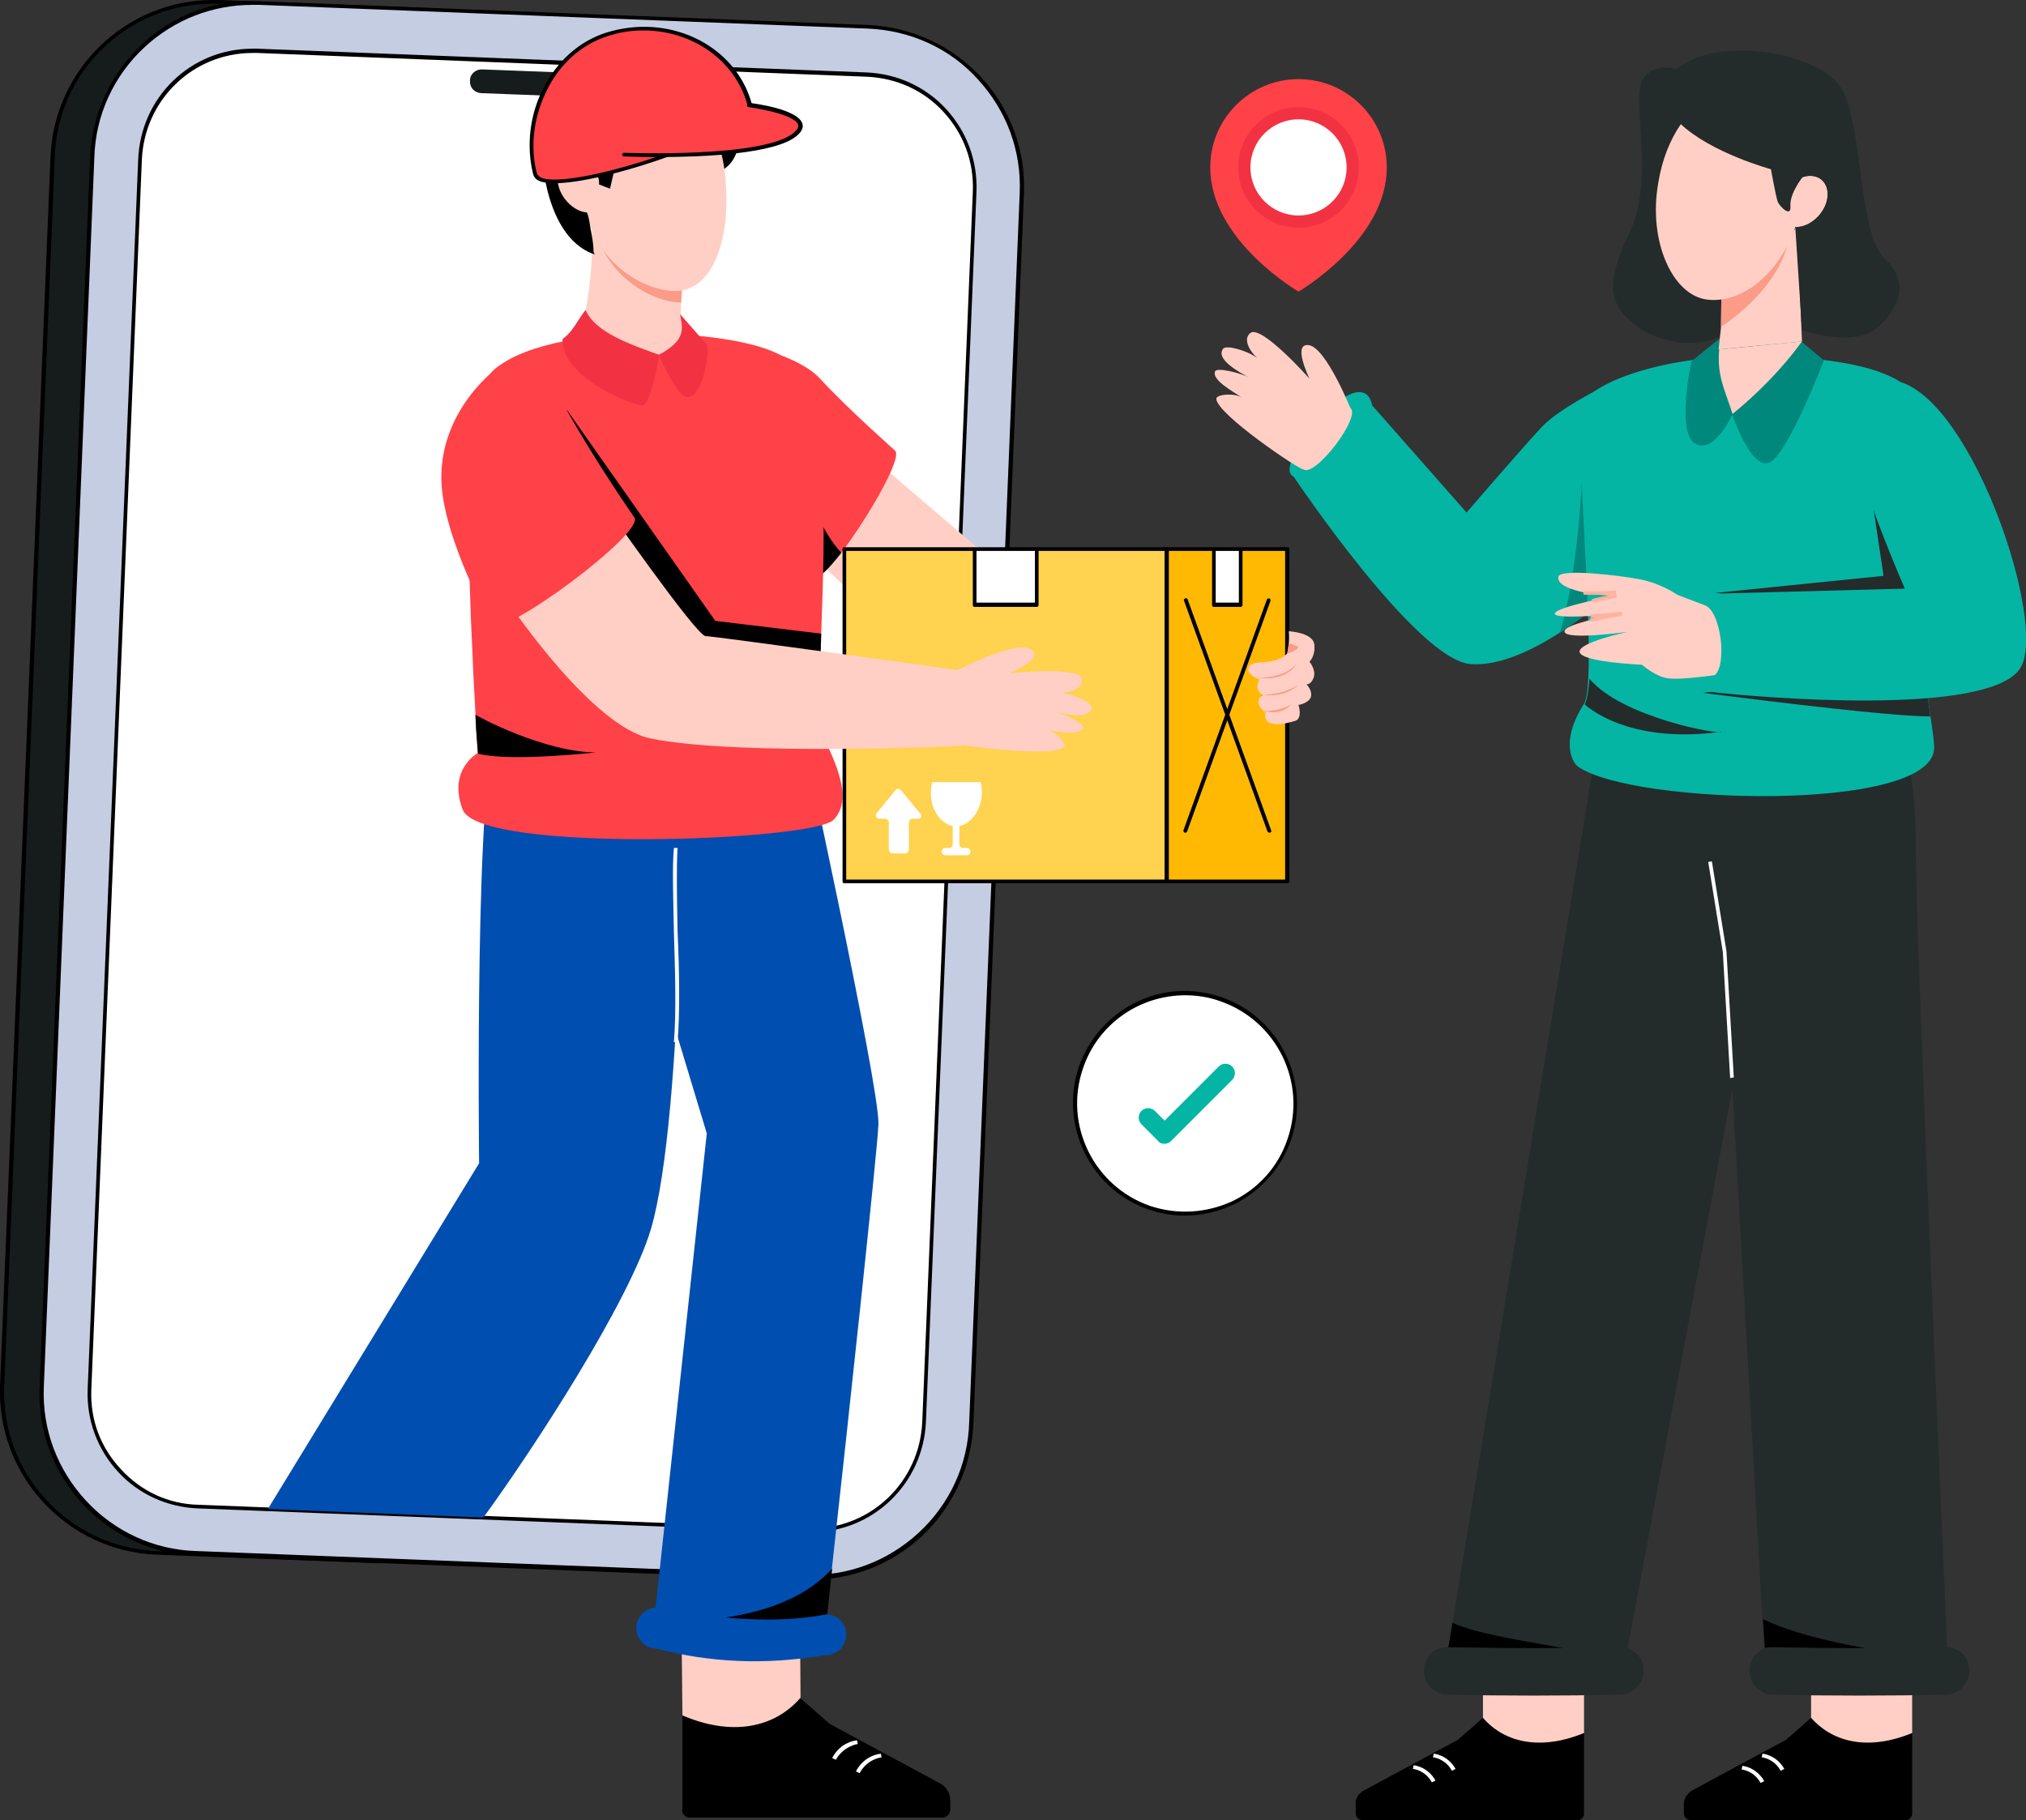 <?xml version="1.0" encoding="utf-8"?>
<!-- Generator: Adobe Illustrator 24.3.0, SVG Export Plug-In . SVG Version: 6.00 Build 0)  -->
<svg version="1.1" id="Layer_1" xmlns="http://www.w3.org/2000/svg" xmlns:xlink="http://www.w3.org/1999/xlink" x="0px" y="0px"
	 viewBox="0 0 332.8 299" style="enable-background:new 0 0 332.8 299;" xml:space="preserve">
<rect x="0" y="0" width="332.8" height="299" fill="#333333" stroke="none"/>
<style type="text/css">
	.st0{fill:#161C1C;}
	.st1{fill:#C5CDE3;}
	.st2{fill:#FFFFFF;}
	.st3{fill:#FFCFC5;}
	.st4{fill:#014EB1;}
	.st5{fill:#FF4148;}
	.st6{fill:#FFD24F;}
	.st7{fill:#FFB902;}
	.st8{fill:#FC9B88;}
	.st9{fill:#F23243;}
	.st10{fill:#04B5A4;}
	.st11{fill:#00887D;}
	.st12{fill:#242B2B;}
	.st13{fill:#FFB29F;}
</style>
<path class="st0" d="M36.1,0.3l36.1,1.4L61.8,256.5l-36.1-1.4c-14.6-0.6-25.9-12.8-25.4-27.4L8.7,25.6C9.2,11.1,21.5-0.3,36.1,0.3z"
	/>
<path d="M62.1,256.8l-0.3,0l-36.1-1.4C11,254.8-0.5,242.4,0,227.7l8.3-202C8.9,11.3,20.8,0,35,0c0.3,0,0.7,0,1,0l36.4,1.4l0,0.3
	L62.1,256.8z M35,0.6c-13.9,0-25.5,11-26,25.1l-8.3,202c-0.6,14.4,10.7,26.5,25,27.1l35.7,1.4L71.8,2L36,0.6
	C35.7,0.6,35.4,0.6,35,0.6z"/>
<path class="st1" d="M167.9,31.8l-8.3,202c-0.6,14.6-12.8,25.9-27.4,25.4l-54.7-2.1l-33.8-1.3l-11.5-0.4
	c-14.6-0.6-25.9-12.8-25.4-27.4l8.3-202C15.7,11.3,28,0,42.6,0.5l100,3.9C157.1,5,168.5,17.2,167.9,31.8z"/>
<path d="M133.3,259.5c-0.4,0-0.7,0-1.1,0l-100-3.9c-7.1-0.3-13.7-3.3-18.6-8.5c-4.8-5.2-7.4-12-7.1-19.2l8.3-202
	c0.3-7.1,3.3-13.7,8.5-18.6s12-7.4,19.2-7.1l100,3.9c7.1,0.3,13.7,3.3,18.6,8.5c4.8,5.2,7.4,12,7.1,19.2l0,0l-8.3,202
	c-0.3,7.1-3.3,13.7-8.5,18.6C146.4,257,140,259.5,133.3,259.5z M41.5,0.8c-6.6,0-12.8,2.4-17.7,6.9c-5.1,4.7-8.1,11.2-8.3,18.1
	l-8.3,202c-0.3,7,2.2,13.6,6.9,18.7s11.2,8.1,18.1,8.3l100,3.9c7,0.3,13.6-2.2,18.7-6.9c5.1-4.7,8.1-11.2,8.3-18.1l8.3-202l0,0
	c0.3-7-2.2-13.6-6.9-18.7C156,7.9,149.5,5,142.6,4.7l-100-3.9C42.2,0.8,41.9,0.8,41.5,0.8z"/>
<path class="st2" d="M160.1,31.5l-8.3,202c-0.4,10-8.5,17.9-18.5,17.9c-0.2,0-0.5,0-0.7,0l-53.2-2.1l-35.4-1.4l-11.4-0.4
	c-10.2-0.4-18.2-9-17.8-19.3l8.3-202c0.4-10,8.5-17.9,18.5-17.9c0.2,0,0.5,0,0.7,0l100,3.8c5,0.2,9.5,2.3,12.9,5.9
	C158.5,21.8,160.3,26.5,160.1,31.5z"/>
<path d="M133.3,251.7c-0.2,0-0.5,0-0.8,0l-100-3.9c-5-0.2-9.7-2.3-13.1-6c-3.4-3.7-5.2-8.5-5-13.6l8.3-202C23.1,16,31.3,8,41.5,8
	c0.2,0,0.5,0,0.8,0l100,3.9c5,0.2,9.7,2.3,13.1,6s5.2,8.5,5,13.6l0,0l-8.3,202C151.7,243.7,143.4,251.7,133.3,251.7z M41.5,8.7
	c-9.8,0-17.8,7.7-18.2,17.6l-8.3,202c-0.2,4.9,1.5,9.5,4.9,13.1c3.3,3.6,7.8,5.7,12.7,5.8l100,3.9c0.2,0,0.5,0,0.7,0
	c9.8,0,17.8-7.7,18.2-17.6l8.3-202l0,0c0.2-4.9-1.5-9.5-4.8-13.1s-7.8-5.6-12.7-5.8l-100-3.9C42,8.7,41.8,8.7,41.5,8.7z"/>
<path class="st0" d="M79,15.3l26.2,1c1,0,1.9-0.8,1.9-1.8v-0.2c0-1-0.8-1.9-1.8-1.9l-26.2-1c-1,0-1.9,0.8-1.9,1.8v0.2
	C77.2,14.4,77.9,15.2,79,15.3z"/>
<path d="M154.1,292.8l-17.8-9.6l-4.8-4.2l-19.4,2.9l0,15.2c-0.2,0.8,0.4,1.5,1.2,1.5h41.5c0.7,0,1.3-0.6,1.3-1.3v-1.5
	C156.1,294.5,155.3,293.3,154.1,292.8z"/>
<path class="st3" d="M131.5,278.9l-0.1-14.1l-19.5-2.5l0.2,19.5C120,285.2,127.1,284,131.5,278.9z"/>
<path class="st2" d="M137.3,289.1l-0.6-0.3c1.4-2.7,4-2.9,4.1-2.9l0.1,0.6C140.9,286.5,138.6,286.8,137.3,289.1z M141.2,291.3
	l-0.6-0.3c1.4-2.7,4-2.9,4.1-2.9l0.1,0.6C144.8,288.7,142.5,288.9,141.2,291.3z"/>
<path class="st4" d="M116.1,186.2l-8.6,79.7l28.1,1c0,0,0-0.2,0.1-0.7c0.2-1.5,0.6-5.4,1.2-10.8c2.3-20.7,7.2-66.1,7.4-70.7
	c0.2-6.2-13-66.5-13-66.5l-23.8-9.6l-8.5,21L116.1,186.2z"/>
<path d="M115.2,266.2l20.3,2.3c0.2-1.5,0.6-5.4,1.2-10.8C131.6,263.2,124,265.4,115.2,266.2z"/>
<path class="st4" d="M107.7,270.8c8.7,2.3,17.9,2.8,27.8,1.1c1.8,0.1,3.4-1.3,3.5-3.2c0.1-1.8-1.3-3.4-3.2-3.5
	c-8.4,1.6-17.8,0.8-27.8-1.1c-1.8-0.1-3.4,1.4-3.5,3.2c0,0.9,0.3,1.8,0.9,2.4C105.9,270.4,106.8,270.8,107.7,270.8z M106.9,202
	c-3.6,11.9-19.1,35.8-27.5,47.3l-35.4-1.4l34.7-56.8c0,0-0.8-67,3.1-70.6c7.5-6.7,30.4,2.7,30.4,2.7S112.5,183.1,106.9,202z"/>
<path class="st2" d="M111.3,171.2l-0.6,0c0.4-4.8,0.2-11.6,0-18.1c-0.1-5.4-0.3-10.5,0-13.8l0.6,0c-0.2,3.3-0.1,8.4,0,13.7
	C111.6,159.5,111.7,166.4,111.3,171.2z"/>
<path class="st3" d="M202.6,94.9l-41.3-4.3l-21.4-18.3l-12.9,12.2c0,0,20.2,21.9,29.3,25.2c9.2,3.3,32.7,1.4,46.4-0.1L202.6,94.9
	L202.6,94.9z"/>
<path class="st5" d="M138.2,90.8c-2.1,2.7-3.9,4.5-4.5,4l-5.5-4.8l-12.4-10.7l1-23.8c0,0,13.4,1.8,17.9,6.7S147,74,147,74
	C148.4,75,142.6,85,138.2,90.8z"/>
<path d="M138.2,90.8c-2.1,2.7-3.9,4.5-4.5,4l-5.5-4.8c0.7-8,1.7-18.4,1.7-18.4S132.8,85.1,138.2,90.8z"/>
<path class="st5" d="M136.9,134.7c-3.6,3.5-58.2,5.5-60.9-1.7c-2.5-6.6,2.5-9.3,2.5-9.3c-0.1-1.2-0.2-2.6-0.3-4.1
	c0-0.7-0.1-1.5-0.1-2.3l0,0c-0.1-2.4-0.3-5.1-0.4-7.8c-0.1-3-0.3-6.1-0.4-9.3c-0.1-2.8-0.2-5.6-0.2-8.4c-0.2-14.6,0.6-28.3,4.2-31.2
	c10.5-8.6,44.1-6.5,48.5-1c6.5,8.1,5.7,27.4,5.1,44.3c-0.1,3-0.2,5.9-0.2,8.6c0,2.6,0,5,0.1,7.3
	C134.8,121.1,141.2,130.5,136.9,134.7z"/>
<path d="M134.9,104.1c-0.1,3-0.2,5.9-0.2,8.6c-8.2-0.5-19.6-1.2-19.6-1.2S97.6,93.7,97.3,93c-0.4-0.8-4.2-25.7-4.2-25.7l24.4,34.7
	L134.9,104.1z M97.9,123.6c0,0-14.2,1.6-19.4,0.2c-0.1-1.2-0.2-2.6-0.3-4.1c0-0.7-0.1-1.5-0.1-2.3C78.4,117.7,89.5,123.6,97.9,123.6
	z"/>
<rect x="138.7" y="90.2" class="st6" width="53" height="54.6"/>
<path d="M191.7,145.1h-53c-0.2,0-0.3-0.1-0.3-0.3V90.2c0-0.2,0.1-0.3,0.3-0.3h53c0.2,0,0.3,0.1,0.3,0.3v54.6
	C192,145,191.9,145.1,191.7,145.1z M139,144.5h52.3v-54H139V144.5z"/>
<rect x="191.7" y="90.2" class="st7" width="19.8" height="54.6"/>
<path d="M211.5,145.1h-19.8c-0.2,0-0.3-0.1-0.3-0.3V90.2c0-0.2,0.1-0.3,0.3-0.3h19.8c0.2,0,0.3,0.1,0.3,0.3v54.6
	C211.8,145,211.6,145.1,211.5,145.1z M192,144.5h19.1v-54H192V144.5z"/>
<path d="M194.7,136.8c0,0-0.1,0-0.1,0c-0.2-0.1-0.2-0.2-0.2-0.4l13.7-37.9c0.1-0.2,0.2-0.2,0.4-0.2c0.2,0.1,0.2,0.2,0.2,0.4
	L195,136.6C195,136.7,194.8,136.8,194.7,136.8z"/>
<path d="M208.5,136.8c-0.1,0-0.2-0.1-0.3-0.2l-13.7-37.9c-0.1-0.2,0-0.3,0.2-0.4c0.2-0.1,0.3,0,0.4,0.2l13.7,37.9
	c0.1,0.2,0,0.3-0.2,0.4C208.5,136.8,208.5,136.8,208.5,136.8z"/>
<rect x="160.1" y="90.2" class="st2" width="10.2" height="9.1"/>
<path d="M170.3,99.7h-10.2c-0.2,0-0.3-0.1-0.3-0.3v-9.1c0-0.2,0.1-0.3,0.3-0.3h10.2c0.2,0,0.3,0.1,0.3,0.3v9.1
	C170.6,99.5,170.5,99.7,170.3,99.7z M160.4,99h9.6v-8.5h-9.6V99L160.4,99z"/>
<rect x="199.4" y="90.2" class="st2" width="4.4" height="9.1"/>
<path d="M203.8,99.7h-4.4c-0.2,0-0.3-0.1-0.3-0.3v-9.1c0-0.2,0.1-0.3,0.3-0.3h4.4c0.2,0,0.3,0.1,0.3,0.3v9.1
	C204.1,99.5,204,99.7,203.8,99.7z M199.7,99h3.8v-8.5h-3.8V99z"/>
<path class="st2" d="M157.6,135.7v3c0,0.3,0.2,0.6,0.6,0.6h0.6c0.3,0,0.6,0.2,0.6,0.6s-0.2,0.6-0.6,0.6h-3.5c-0.3,0-0.6-0.2-0.6-0.6
	c0-0.3,0.2-0.6,0.6-0.6h0.6c0.3,0,0.6-0.2,0.6-0.6v-3c-2-0.4-3.6-2.7-3.6-5.4c0-0.6,0.1-1.2,0.2-1.8h8c0.1,0.6,0.2,1.1,0.2,1.8
	C161.2,133,159.6,135.3,157.6,135.7z M150.9,134.5h-1c-0.3,0-0.6,0.3-0.6,0.6v4.5c0,0.3-0.3,0.6-0.6,0.6h-2.1
	c-0.3,0-0.6-0.3-0.6-0.6v-4.5c0-0.3-0.3-0.6-0.6-0.6h-1c-0.5,0-0.7-0.6-0.4-0.9l3.1-3.8c0.2-0.3,0.6-0.3,0.9,0l3.1,3.8
	C151.6,133.9,151.3,134.5,150.9,134.5z"/>
<path class="st3" d="M158.2,122.5c0,0-36.9,1.8-51.4-1.2c-9.5-2-22.7-21.5-22.7-21.5l14.9-17.4c0,0,15.4,22.1,16.9,22.1
	c1.4,0,42.3,5.7,42.3,5.7V122.5L158.2,122.5z"/>
<path class="st5" d="M82.1,60.1c0,0-9.8,6.8-9.6,18.7c0.2,9.5,8.2,23.8,8.2,23.8c1.8,2.4,25.4-15.2,23.5-17.6c0,0-6.1-8.7-11.2-17.8
	C90.2,61.9,82.1,60.1,82.1,60.1z"/>
<path class="st3" d="M177.7,111.5c0.3,1.6-1.8,2.2-3.4,2.3c1.9,0.2,5.1,1.6,5,2.4c-0.2,2.2-4.7,1-6,0.7c1.3,0.3,4.9,2,4.6,2.7
	c-0.5,1.3-4.3,0.6-6,0.3c1.5,0.2,3.4,2.3,2.9,2.8c-1.6,1.8-17.5-0.2-17.7-0.6c-2.3-0.1-1.4-12.4,0.8-12.3c0,0,9.2-4.7,11.5-3.1
	c2.3,1.5-3.6,3.9-3.6,3.9S177.3,109.4,177.7,111.5z"/>
<path d="M121.6,19c0,0,1.1,8.2-4.2,9.4c-5.3,1.2-4.2-4-4.2-4l2.5-6.2h4.7"/>
<path class="st3" d="M96.2,50.9l3.1,6.5l9,0.9l4.9,1.1l-1.4-7.8l0.1-1.9l0.3-5.1l-15.1-9.8c0,0.7,0.1,1.3,0.1,2
	C97.6,44.6,96.2,50.9,96.2,50.9z"/>
<path class="st8" d="M97.1,34.8c0,0.7,0.1,1.3,0.1,2c0.1,0,0.2,0,0.3,0c0.2,0.4,0.3,0.9,0.4,1.4c2,6.9,8.7,11.4,14,11.5l0.3-5.1
	L97.1,34.8z"/>
<path class="st9" d="M96.2,50.9c1.5,3.7,7.4,5.7,12.1,7.4c0,0-1.4,8.4-2.8,8.3c-1.3,0-13.2-4.3-13.1-10.9
	C94.2,54.4,94.7,52.8,96.2,50.9z M108.2,58.3c0,0,2.7,6.3,4.5,6.9c2.1,0.6,3.8-5.3,3.5-8.5l-4.5-5.1
	C112.1,53.8,112.9,55.8,108.2,58.3z"/>
<path class="st3" d="M111.3,47.8C106,48,98.8,43.5,96.7,36.3c-0.1-0.5-0.2-1-0.4-1.4c-1.3-0.1-2.6-0.9-3.6-2.2
	c-1.6-2.1-1.6-4.7,0-5.8c0.9-0.7,2.1-0.7,3.2-0.2c0.9-7.5,5-13.2,10.4-13.6c3.6-0.2,7,1.9,9.4,5.6c0.3,0.4,0.6,0.9,0.8,1.4
	c1.5,2.7,2.5,6.1,2.7,9.8C120,39.5,117,47.5,111.3,47.8z"/>
<path d="M97.7,41.8l-0.2-0.4c0-1.8-0.5-3.6-0.7-5.1c-0.1-0.5-0.2-1-0.4-1.4c-1.3-0.1-2.6-0.9-3.6-2.2c-1.6-2.1-1.6-4.7,0-5.9
	c0.9-0.7,2.1-0.7,3.2-0.2c0,0,2.6,1.4,2.4,3.7l1.8,0.7l1-4.3c0,0,3-2,1.7-4.5c0,0,18,6.8,18.6-3c0.6-9.8-26.3-6.2-27.5-2.4
	c-1.4-0.4-3.2,0-4.2,0.9c-1.4,1.2-1.6,3.6-0.5,5.1C88.6,22,88.6,38.8,97.7,41.8z"/>
<path class="st5" d="M123.1,17.2c1.3,4.9-34,16.3-35.2,11.4C85.3,19,91,7.9,100.5,5.4C110.1,2.8,120.6,7.6,123.1,17.2z"/>
<path d="M91.1,30.1c-0.8,0-1.5-0.1-2-0.2c-0.8-0.2-1.3-0.6-1.5-1.2c-1.2-4.7-0.6-10,1.8-14.5c2.5-4.7,6.4-7.9,11.1-9.1
	c10.2-2.7,20.5,2.7,23,12l0,0c0.2,0.7-0.1,1.4-0.9,2.2C118,23.7,98.8,30.1,91.1,30.1z M105.7,5c-1.7,0-3.4,0.2-5.1,0.7
	C96.1,6.9,92.3,10,90,14.5c-2.3,4.4-3,9.5-1.8,14c0.1,0.3,0.4,0.6,1,0.8c5.4,1.5,28.1-5.7,32.8-10.4c0.4-0.4,0.9-1,0.8-1.6l0,0
	C120.8,9.9,113.7,5,105.7,5z"/>
<path class="st5" d="M123.1,17.2c0,0,11.6,1.4,7.6,4.8c-5.1,4.4-28.1,3.4-28.1,3.4"/>
<path d="M108.2,25.8c-3.1,0-5.4-0.1-5.7-0.1c-0.2,0-0.3-0.2-0.3-0.3c0-0.2,0.2-0.3,0.3-0.3c0.2,0,23,0.9,27.9-3.3
	c0.6-0.5,0.8-0.9,0.7-1.3c-0.5-1.6-6-2.6-8.1-2.9c-0.2,0-0.3-0.2-0.3-0.4c0-0.2,0.2-0.3,0.4-0.3c0.8,0.1,7.9,1,8.7,3.4
	c0.2,0.7-0.1,1.3-0.9,2C127.4,25.3,115.5,25.8,108.2,25.8z"/>
<path class="st3" d="M215.9,105.9c0.2,1.9-0.8,2.8-0.8,2.8s1.1,1.3,0.7,2.6c-0.5,1.3-1.2,1.1-1.2,1.1s1.1,1.1,0.7,2.2
	c-0.5,1-2,1.2-2,1.2s0.7,2.2-0.5,2.6c-1.2,0.4-5.6,1.6-4.9-1.5c-0.5,0.1-2.2-2-0.3-2.7c0,0-1.8-0.5-0.7-2.6c0,0-2.5-0.8-1.7-2.1
	c0.8-1.3,4,0,6.2-2.1c0.1-0.1,0.2-0.9,0.3-1.7c0.1-1,0-2,0-2S215.7,103.9,215.9,105.9z"/>
<path class="st8" d="M213.3,106.3c-0.4,0.7-1.9,1.1-1.9,1.1c0.1-0.1,0.2-0.9,0.3-1.7C211.7,105.6,213.3,106.2,213.3,106.3z
	 M207.5,114.2c2-0.2,4.1-0.5,5.8-1.8C211.9,114,209.5,114.4,207.5,114.2L207.5,114.2z M207.8,116.8c1.5,0,3-0.3,4.3-1.1
	C211.1,116.9,209.3,117.3,207.8,116.8L207.8,116.8z M206.7,111.4c2.2-0.2,4.8-0.5,6.3-2.4C211.8,111.2,208.9,111.6,206.7,111.4
	L206.7,111.4z"/>
<path class="st10" d="M212.5,78.3c0,0,20.2,30.2,29.1,30.8c4.4,0.3,9.5-1.9,14.5-5.1c5.2-3.4,10.3-7.9,14.2-11.8
	c4.5-4.4,7.5-8,7.5-8l-12.6-21.6c0,0-8.8,4.2-11.9,7.5c-3.1,3.3-12.4,14.1-12.4,14.1l-15.5-17.6C223.7,58.2,208.5,76.6,212.5,78.3z"
	/>
<path class="st11" d="M256.2,104c5.2-3.4,10.3-7.9,14.2-11.8c-1.7-4.4-3.4-8.9-3.4-8.9l-7.1-5.1C259.9,78.3,259.2,94.6,256.2,104z"
	/>
<path d="M278.2,294l15.2-8.2l4.1-3.6l16.6,2.5l0,13c0.1,0.7-0.4,1.3-1,1.3h-35.4c-0.6,0-1.1-0.5-1.1-1.1v-1.3
	C276.5,295.5,277.2,294.5,278.2,294z"/>
<path class="st3" d="M297.5,282.2l0-15l16.6,6.5l0,11C307.3,287.5,301.3,286.5,297.5,282.2z"/>
<path class="st2" d="M292.5,290.9c-1.1-2-3-2.2-3.1-2.2l0.1-0.6c0.1,0,2.3,0.2,3.6,2.5L292.5,290.9z M289.2,292.9
	c-1.1-2-3-2.2-3.1-2.2l0.1-0.6c0.1,0,2.3,0.2,3.6,2.5L289.2,292.9z"/>
<path d="M224.3,294l15.2-8.2l4.1-3.6l16.6,2.5l0,13c0.1,0.7-0.4,1.3-1,1.3h-35.4c-0.6,0-1.1-0.5-1.1-1.1v-1.3
	C222.5,295.5,223.2,294.5,224.3,294z"/>
<path class="st3" d="M243.6,282.2l0-15l16.6,6.5l0,11C253.4,287.5,247.3,286.5,243.6,282.2z"/>
<path class="st2" d="M238.5,290.9c-1.1-2-3-2.2-3.1-2.2l0.1-0.6c0.1,0,2.3,0.2,3.6,2.5L238.5,290.9z M235.2,292.8
	c-1.1-2-3-2.2-3.1-2.2l0.1-0.6c0.1,0,2.3,0.2,3.6,2.5L235.2,292.8z"/>
<polygon class="st12" points="237.3,274.5 266.5,275.4 291.1,143.8 277.8,110 264.1,111.2 238.6,266.6 237.9,270.7 "/>
<polygon class="st12" points="281.9,140 279.2,207.5 288.5,157.4 "/>
<path class="st12" d="M277.4,112.9c0,8.9,5.9,43.5,5.9,43.5l6.2,109.6l0.3,4.7l0.3,6.1l30-0.2c0,0-5.5-124.2-5.4-136.9
	c0.2-19.6-6-28.1-6-28.1S277.4,104.1,277.4,112.9z"/>
<path class="st2" d="M284.2,177.1l-1.2-20.7c0,0-1.1-6.7-2.4-14.8l0.6-0.1c1.3,8.1,2.4,14.7,2.4,14.8l1.2,20.7L284.2,177.1z"/>
<path class="st10" d="M259.3,126c9.1,6.2,57.6,7.5,58.4-2.9c0.1-0.6-0.2-2.8-0.6-5.5c-0.3-2.4-0.8-5.3-1.2-8
	c-0.8-4.9-1.6-9.3-1.6-9.3s0-0.3,0.1-0.9l0,0c0.2-1.5,0.6-4.8,1-8.8c0.9-8.5,1.7-19.9,0.4-23.6c-1.7-4.9-8.9-8.1-25.9-8.5
	s-29.1,4.7-30.1,8.2c-1.1,4.2,1.7,33.3,1.1,44.6c-0.1,2.1-0.3,3.7-0.7,4.3C255.9,122.4,258.7,125.7,259.3,126z"/>
<path class="st12" d="M281.8,97.4l26.7,3.7l6-1.7l0,0c0.2-1.5,0.6-4.8,1-8.8l-7.8-7.4l1.7,11.4L281.8,97.4z M279.6,113.8
	c0,0,29.7,3.9,37.5,3.9c-0.3-2.4-0.8-5.3-1.2-8C306.4,110.9,279.6,113.8,279.6,113.8z"/>
<path class="st10" d="M279.6,113.8c0.6-0.1,1.2-0.2,1.7-0.1c6.9,0.8,45.6,4.2,50.6-4c4.4-7.3-7.7-43.5-19.9-47c0,0-7.8,4.3-6.6,12.8
	c0.9,6.2,7.5,21.2,7.5,21.2l-30.1,0.8c-1.2,0-2.4-0.3-3.6-0.7C276.2,95.8,277.1,114.1,279.6,113.8z"/>
<path class="st12" d="M260.3,115.7c0,0,6.8,6.7,22.5,4.5c-0.2,0.6-16.5-2.4-21.7-8.7C260.9,113.6,260.7,115.1,260.3,115.7z"/>
<path d="M289.6,266l0.3,4.7l16.7,0.1C300,269.6,294,268.1,289.6,266z M237.9,270.7l19.2,0.1c-5.9-1.1-14.3-2.3-18.5-4.2L237.9,270.7
	z"/>
<path class="st12" d="M277.1,11.8c0,0-5-2.1-7.2,1.1c-2.1,3.3,2,15.9-2.1,25c-3.6,7.8-4.4,11.9,1.4,15.9s14.7,3.3,16.9-2.2
	S277.1,11.8,277.1,11.8z"/>
<path class="st11" d="M278.5,72.9c3.2,1.7,6.1-4.9,6.1-4.9l1-9.6l-1.2-2.8h-1.9l-4.6,3.7C277.8,59.3,275.3,71.2,278.5,72.9z
	 M284.5,68c0,0,3.1,9.2,6.1,8c3-1.1,9-16.8,9-16.8l-3.7-3.1l-6.7-0.4l-1.7,6.2L284.5,68z"/>
<path class="st3" d="M296,56.1c-3.5,4.8-7.6,8.8-11.4,11.9c-1.2-3.8-2.6-6.2-2.2-10.6L296,56.1z"/>
<polygon class="st3" points="282.3,57.4 296,56.1 295.2,37 294.1,38.9 293.7,39.5 293.6,39.8 293.4,39.9 282.8,45.2 282.8,45.3 
	282.7,53.7 282.7,53.8 "/>
<path class="st8" d="M282.7,53.7L282.7,53.7c2.6-1.7,9-6.7,10.8-13.1c0.1-0.4,0.2-0.8,0.2-1.1c0-0.1,0-0.2,0-0.3l-0.4,0.7l-0.1,0.2
	l-10.4,5.2L282.7,53.7z"/>
<path class="st3" d="M280.3,49.2c5.7,0.8,12-4.2,14.6-11.9c1.3,0,2.7-0.6,3.8-1.8c1.8-1.9,2-4.6,0.6-5.9c-0.8-0.8-2-0.9-3.2-0.5
	c-0.1-7.6-3.7-13.8-9.1-14.7c-4-0.7-8.1,1.7-10.9,6c-1.8,2.6-3.1,5.9-3.7,9.6C270.7,39.6,274.7,48.4,280.3,49.2z"/>
<path class="st12" d="M276,20.3c5,4.8,14.9,7.5,14.9,7.5s0.8,4.4,1.1,5.3c0.3,0.8,2.3,2.8,2.1,0.7c-0.1-2.1,2-4.7,2-4.7
	c1.2-0.4,2.4-0.2,3.2,0.5c1.4,1.3,1.2,3.9-0.6,5.9c-1.1,1.2-2.5,1.9-3.8,1.8l1.1,16.9c0,0,8.3,3,12.3-0.3c2.9-2.5,5.9-7,1.4-11.3
	s-3.5-20.1-6.9-27.5c-3.4-7.4-26-10.2-29.3-0.9C272.5,17.2,273.8,18.2,276,20.3z"/>
<path class="st3" d="M280.2,99.5l-4.7-1.8c0,0-2.5-1.8-6-2.5s-13.1-1.8-13.5-0.5c-0.6,2.3,7,3.3,9.6,3.1c0,0-10.1,1.9-10.2,3
	c-0.1,1.1,11,0,11,0s-9.7,1.6-9.4,3s10.4,0,10.4,0s-8.5,1.8-7.9,3.4s10.2,2,10.2,2s2.2,1.9,4.1,2.2c1.9,0.4,7.9-0.5,7.9-0.5
	C283.7,109.1,282.7,100.7,280.2,99.5z"/>
<path class="st13" d="M261.3,102.2l-0.1-0.6c2.5-0.6,5.1-1,5.1-1l0.1,0.6C266.4,101.1,263.8,101.6,261.3,102.2z"/>
<path class="st13" d="M261.3,101.5l0-0.6c2.6-0.1,5-0.4,5.1-0.4l0.1,0.6C266.3,101.1,263.9,101.4,261.3,101.5z M261.6,99l-0.1-0.6
	c2.1-0.5,4-0.8,4-0.8l0.1,0.6C265.6,98.2,263.7,98.5,261.6,99z"/>
<path class="st13" d="M261.8,97.7c-0.6,0-1.2,0-1.7,0l0-0.6c2,0.1,4.2,0,5.3-0.1l0.1,0.6C264.5,97.7,263.2,97.7,261.8,97.7z"/>
<path class="st12" d="M287.4,274.4c0,1.1,0.4,2.1,1.1,2.8c0.7,0.7,1.7,1.2,2.7,1.2c9.5,0.2,18.9,0.2,28.4,0c2.1,0,3.9-1.8,3.9-4
	c0-1.1-0.4-2-1.1-2.7c-0.7-0.7-1.7-1.1-2.7-1.1c-9.5,0.2-18.9,0.2-28.4,0C289.2,270.5,287.4,272.2,287.4,274.4z M233.9,274.4
	c0,1.1,0.4,2.1,1.1,2.8c0.7,0.7,1.7,1.2,2.7,1.2c9.5,0.2,18.9,0.2,28.4,0c2.1,0,3.9-1.8,3.9-4c0-1.1-0.4-2-1.1-2.7
	c-0.7-0.7-1.7-1.1-2.7-1.1c-9.5,0.2-18.9,0.2-28.4,0C235.6,270.5,233.9,272.2,233.9,274.4z"/>
<path class="st3" d="M205.4,54.7c-1.3,1-0.1,3,1.1,4.1c-1.6-1.2-5.1-2.2-5.6-1.5c-1.3,1.8,3,4,4.2,4.7c-1.2-0.7-5.2-1.7-5.5-1
	c-0.6,1.4,2.9,3.3,4.4,4.3c-1.3-0.8-4.2-0.5-4.2,0.2c0,2.5,13.8,11.8,14.3,11.6c1.9,1.4,9.6-8.7,7.7-10.1c0,0-4-9.9-6.8-10.3
	s0.1,5.5,0.1,5.5S207.2,53.3,205.4,54.7z"/>
<path class="st2" d="M211.8,187.1c-3.2,9.4-13.5,14.5-22.9,11.2c-9.4-3.2-14.5-13.5-11.2-22.9c3.2-9.4,13.5-14.5,22.9-11.3
	C210,167.4,215,177.7,211.8,187.1z"/>
<path d="M194.7,199.7c-2,0-4-0.3-6-1c-9.6-3.3-14.7-13.8-11.5-23.4c1.6-4.6,4.9-8.4,9.3-10.6s9.4-2.5,14.1-0.9
	c9.6,3.3,14.7,13.8,11.5,23.4l0,0c-1.6,4.6-4.9,8.4-9.3,10.6C200.3,199,197.5,199.7,194.7,199.7z M194.7,163.5
	c-7.4,0-14.3,4.6-16.8,12c-3.2,9.3,1.8,19.4,11,22.6c4.5,1.5,9.3,1.2,13.6-0.8c4.3-2.1,7.5-5.7,9-10.2l0,0c3.2-9.3-1.8-19.4-11-22.6
	C198.6,163.8,196.6,163.5,194.7,163.5z"/>
<path class="st10" d="M191.3,187.9c-0.4,0-0.8-0.1-1.1-0.5l-2.7-2.7c-0.6-0.6-0.6-1.6,0-2.2c0.6-0.6,1.6-0.6,2.2,0l1.6,1.6l8.9-8.9
	c0.6-0.6,1.6-0.6,2.2,0c0.6,0.6,0.6,1.6,0,2.2l-10.1,10.1C192.1,187.7,191.7,187.9,191.3,187.9z"/>
<path class="st5" d="M227.8,27.5c0,12-14.5,20.4-14.5,20.4s-14.5-8.4-14.5-20.4c0-8,6.5-14.5,14.5-14.5
	C221.3,13,227.8,19.5,227.8,27.5z"/>
<g>
	<circle class="st9" cx="213.3" cy="27.5" r="9.9"/>
</g>
<g>
	<circle class="st2" cx="213.3" cy="27.5" r="7.9"/>
</g>
</svg>
